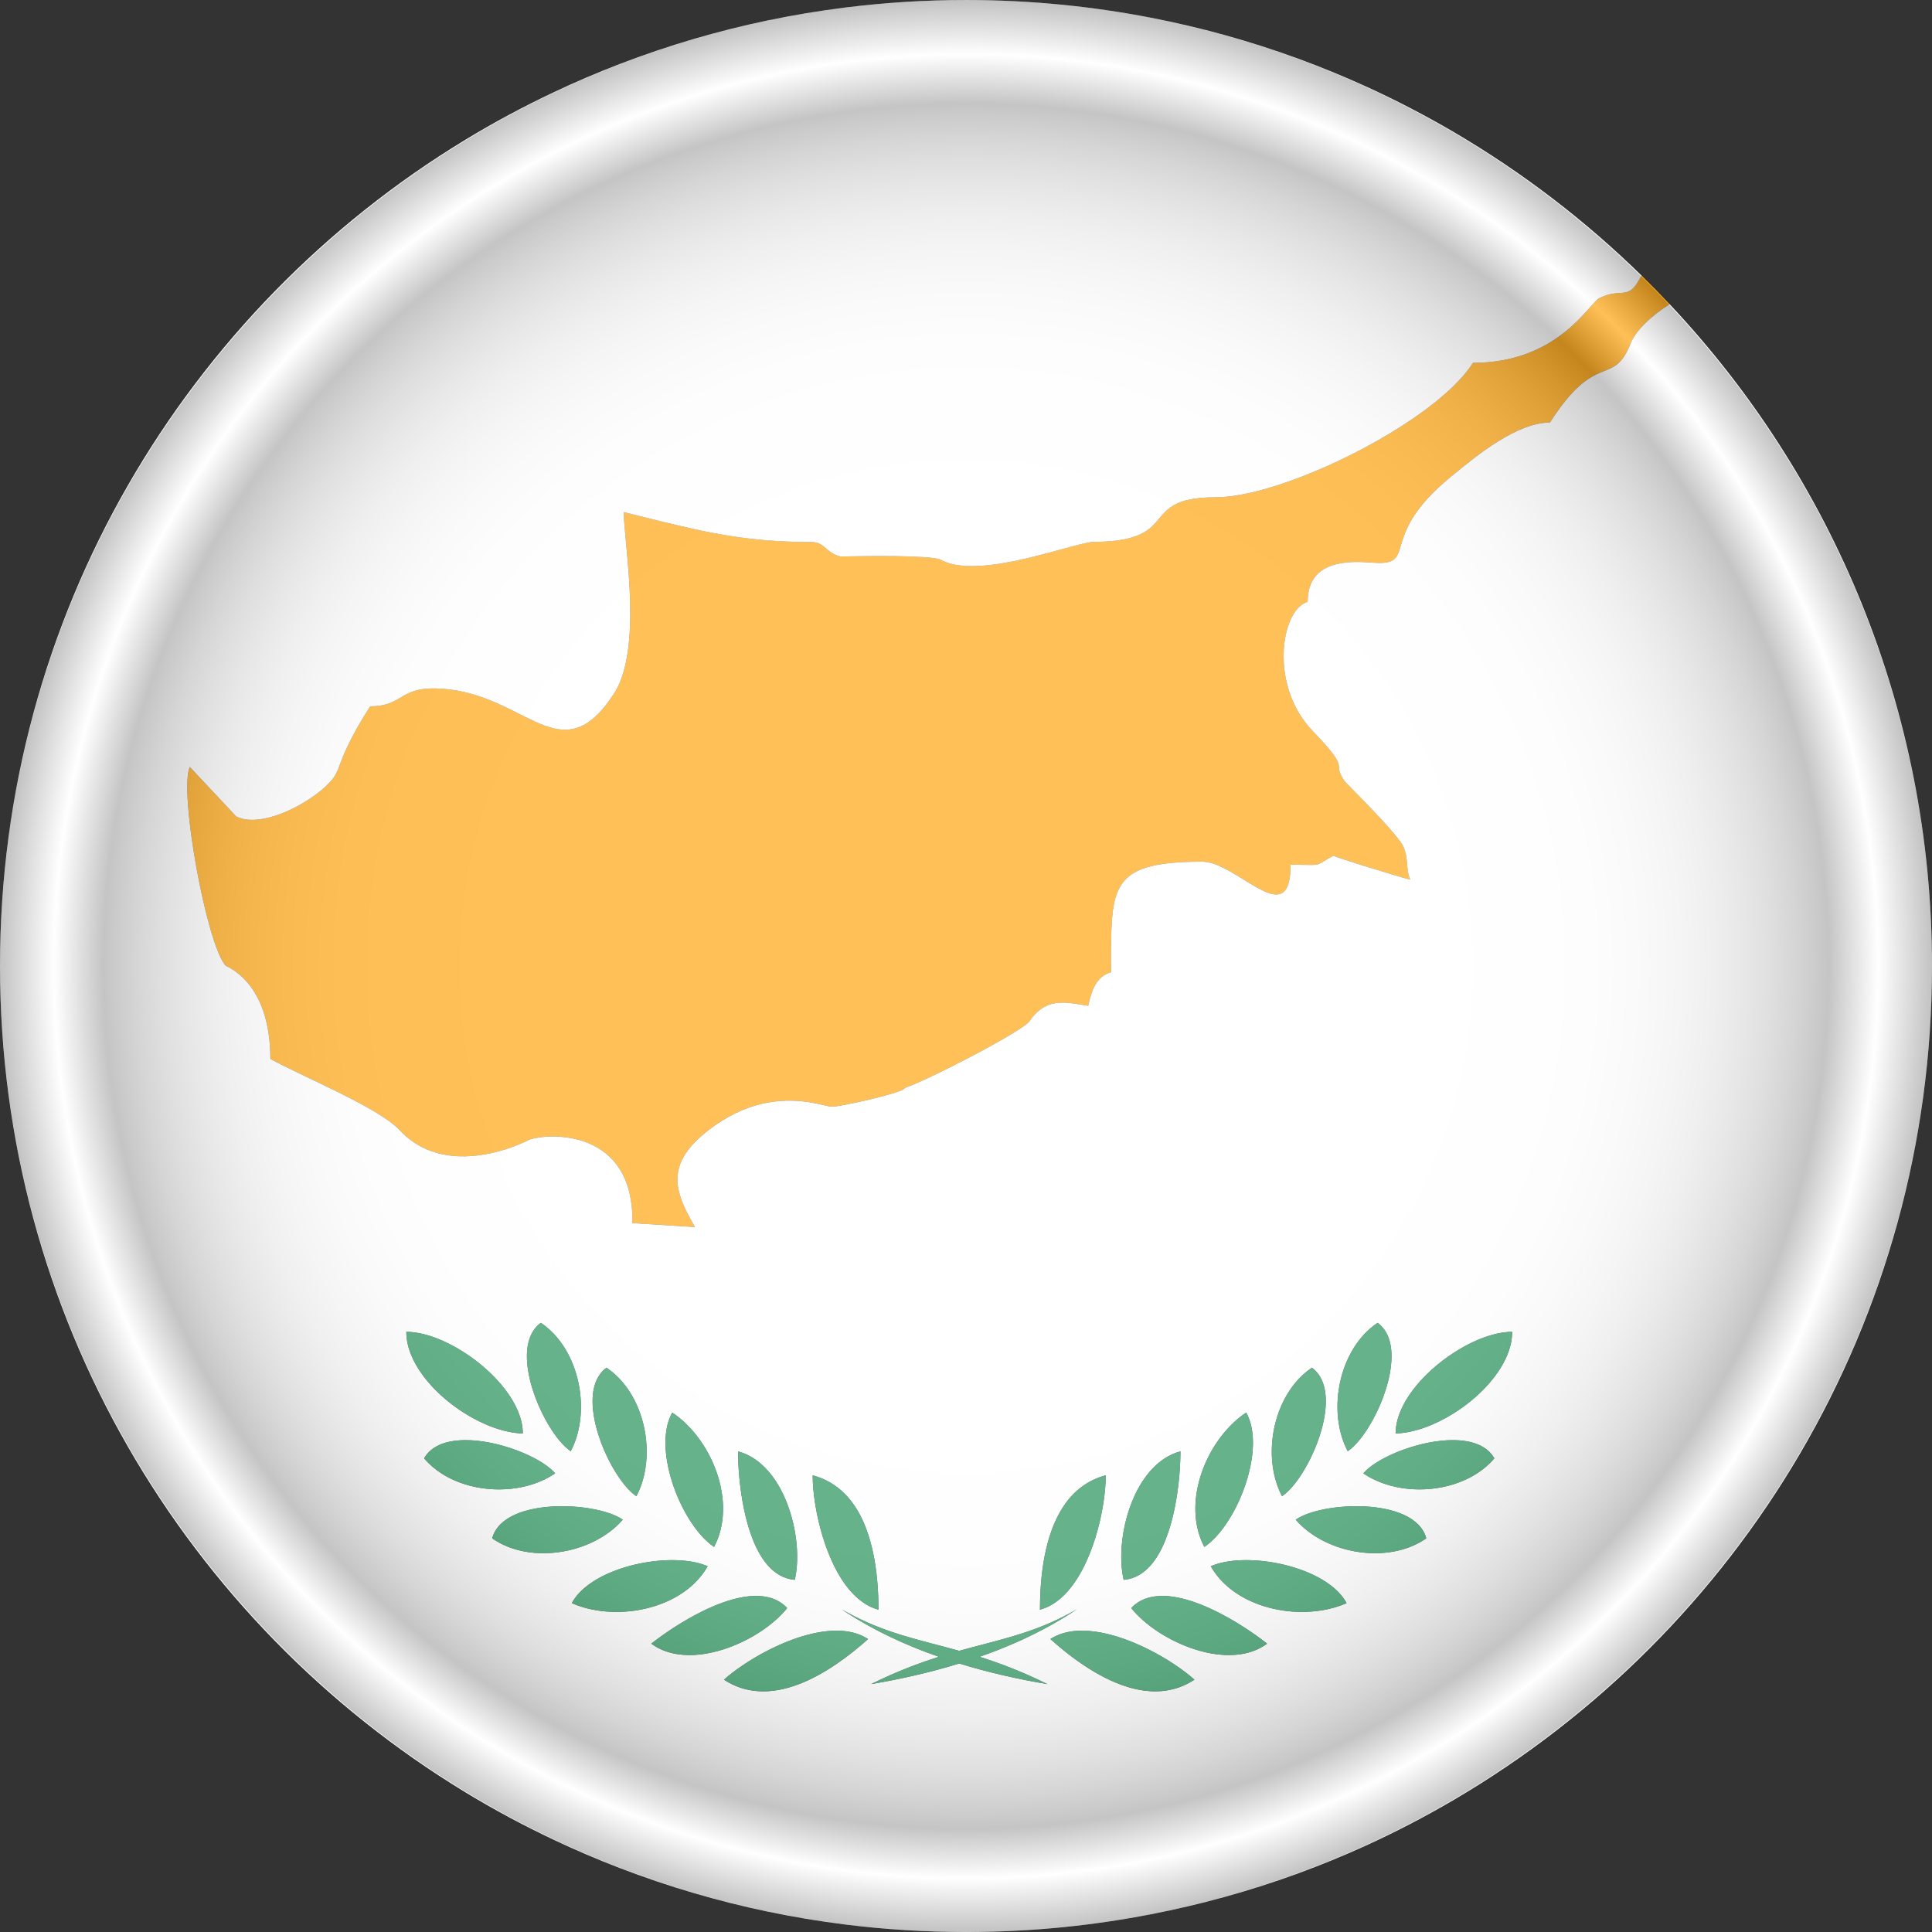 <svg id="&#x421;&#x43B;&#x43E;&#x439;_1" enable-background="new 0 0 449.994 449.994" height="449.994" viewBox="0 0 449.994 449.994" width="449.994" xmlns="http://www.w3.org/2000/svg" xmlns:xlink="http://www.w3.org/1999/xlink"><rect x="0" y="0" width="449.994" height="449.994" fill="#333333" stroke="none"/><radialGradient id="XMLID_90_" cx="224.999" cy="225.065" gradientUnits="userSpaceOnUse" r="225.03"><stop offset=".455" stop-color="#fff"/><stop offset=".594" stop-color="#fdfdfd"/><stop offset=".655" stop-color="#f6f6f6"/><stop offset=".701" stop-color="#e9e9e9"/><stop offset=".74" stop-color="#d7d7d7"/><stop offset=".774" stop-color="#c0c0c0"/><stop offset=".804" stop-color="#a3a3a3"/><stop offset=".833" stop-color="#808080"/><stop offset=".859" stop-color="#585858"/><stop offset=".882" stop-color="#2d2d2d"/><stop offset=".893" stop-color="#161616"/><stop offset=".944" stop-color="#fff"/><stop offset="1" stop-color="#0e0e0e"/></radialGradient><g><g clip-rule="evenodd" fill-rule="evenodd"><path d="m123.374 265.405c5.41-1.694 24.354-1.987 23.903 19.481l14.594.918c-4.651-8.14-7.784-15.002 4.771-23.758 13.553-9.454 25.026-4.287 27.096-4.287 2.208 0 17.248-3.381 16.987-4.359 5.695-1.934 27.517-13.278 29.073-15.553 3.998-5.922 9.005-4.258 13.662-3.591.821-3.777 1.957-6.863 5.332-7.816 0-19.757-.85-25.743 21.235-25.743 8.155 0 20.572 16.714 20.572.705 7.854 0 5.073.613 9.958-2.095 1.17.572 17.176 5.504 17.924 5.567-1.148-2.532-.296-4.995-1.736-7.91-1.44-2.953-13.451-14.82-13.564-15.006-3.303-4.9 2.006-1.918-7.429-11.693-10.27-10.631-7.354-28.369-1.167-30.103 0-11.603 13.474-9.039 16.6-9.039 8.567 0 .145-6.476 16.707-20.05 5.048-4.127 15.043-12.662 23.113-12.662 10.952-17.133 14.686-7.964 18.837-18.52 1.142-2.868 4.702-6.299 9.032-9.051-2.085-2.215-4.214-4.391-6.391-6.521-.075 0-.151 0-.227 0-3.088 6.108-4.353 2.453-9.737 5.11-2.402 1.184-9.489 15.078-29.438 15.078-8.992 14.084-44.365 31.301-59.729 31.301-18.87 0-7.633 10.23-28.579 10.404-4.552.037-26.876 9.171-35.727 4.113-3.164-1.236-23.198-.704-23.204-.704-3.341-.704-3.739-3.372-6.747-3.372-17.322 0-27.545-2.984-43.812-6.969 0 6.865 4.576 31.643-2.239 42.201-12.74 19.727-20.85-1.139-42.229-1.139-7.728 0-7.256 4.167-14.597 4.167-7.322 11.477-6.705 14.179-8.602 16.735-3.63 4.881-16.276 12.105-22.589 8.926l-10.825-11.552c-2.555 5.841 3.875 41.136 8.313 46.265.229.268 10.457 3.671 10.457 21.742 7.426 4.12 25.236 11.354 30.037 16.537 11.526 12.409 30.322 2.269 30.365 2.243z" fill="#ffac1f"/><path d="m338.634 419.206v-73.518c3.684-1.167 7.011-3.177 9.426-6.02-1.711-2.994-5.283-4.187-9.426-4.236v-6.278c7.351-4.617 13.574-11.951 13.574-18.949-4.041 0-9.008 1.899-13.574 4.856v-204.594c5.236-4.299 14.679-12.055 22.371-12.055 10.952-17.133 14.686-7.964 18.837-18.52 1.142-2.868 4.702-6.299 9.032-9.051 37.896 40.27 61.12 94.504 61.12 154.155 0 82.79-44.746 155.138-111.36 194.21zm0-329.378c1.827-1.795 3.344-3.582 4.447-5.318 19.949 0 27.036-13.895 29.438-15.078 5.385-2.657 6.649.998 9.737-5.11h.227c-13.146-12.889-27.872-24.167-43.85-33.54v59.046zm0-59.047v59.047c-5.114 5.026-12.69 10.125-20.814 14.462v-84.296c7.142 3.239 14.089 6.847 20.814 10.787zm0 79.686v204.595c-7.284 4.708-13.574 12.108-13.574 18.813 4.174-.094 9.083-1.899 13.574-4.721v6.278c-7.693-.092-17.364 3.771-20.814 7.426v-9.023c5.171-7.407 9.511-21.013 3.048-25.734-1.113.746-2.126 1.62-3.048 2.595v-108.985c4.784 1.496 10.234 3.129 10.662 3.164-1.148-2.532-.296-4.995-1.736-7.91-.846-1.736-5.344-6.545-8.926-10.257v-55.778c1.456.068 2.67.194 3.365.194 8.567 0 .145-6.476 16.707-20.05zm0 235.221v73.518c-6.728 3.947-13.669 7.558-20.814 10.801v-68.354c5.13.484 10.342-.528 14.383-3.353-1.33-4.96-7.687-7.102-14.383-7.436v-7.511c5.699 3.754 13.879 4.537 20.814 2.335zm-20.815-325.694v84.296c-5.045 2.686-10.297 5.079-15.304 6.979v-97.546c5.19 1.906 10.298 3.997 15.304 6.271zm0 110.936v55.778c-2.522-2.607-4.592-4.674-4.639-4.749-3.303-4.9 2.006-1.918-7.429-11.693-1.274-1.321-2.35-2.752-3.236-4.252v-24.57c.629-.633 1.327-1.072 2.069-1.28.001-9.018 8.137-9.476 13.235-9.234zm0 70.781v108.984c-6.573 6.954-8.228 19.154-3.912 27.313 1.251-.836 2.607-2.309 3.912-4.173v9.023c-.104.101-.198.207-.283.311l.283.186v7.511c-5.894-.292-12.052.818-15.304 2.643v-9.188c5.173-7.406 9.511-21.025 3.057-25.762-1.113.742-2.136 1.623-3.057 2.601v-119.745c5.488.075 3.604.353 8.042-2.107.498.245 3.696 1.29 7.262 2.403zm0 159.942v68.354c-5.007 2.273-10.114 4.365-15.304 6.271v-60.843c3.931.094 7.818-.585 11.127-2.038-1.899-3.548-6.174-6.253-11.127-7.957v-10.694c3.794 3.9 9.496 6.36 15.304 6.907zm-15.303-347.93v97.547c-6.558 2.484-12.694 4.123-17.394 4.469v-107.606c5.898 1.637 11.7 3.498 17.394 5.59zm0 127.72v24.57c-5.401-9.095-3.976-20.611 0-24.57zm0 59.972v119.744c-6.57 6.967-8.222 19.17-3.906 27.332 1.251-.84 2.604-2.306 3.906-4.171v9.188c-.265.145-.504.292-.73.446.236.271.479.534.73.792v10.694c-5.763-1.976-12.442-2.595-17.394-1.592v-8.24c5.397-7.448 8.92-19.884 5.134-26.602-1.865 1.245-3.602 2.847-5.134 4.687v-131.47c7.404 3.728 15.478 12.088 15.478-.82.723-.001 1.355.005 1.916.012zm0 174.021v60.843c-5.693 2.091-11.496 3.947-17.394 5.576v-56.393c3.687.191 7.193-.551 10.002-2.626-2.318-1.85-5.947-4.382-10.002-6.564v-7.473c4.42 4.259 10.971 6.479 17.394 6.637zm-17.394-367.303v107.605c-.613.047-1.207.072-1.771.072-11.766 0-11.825 3.979-15.282 7.017v-118.7c5.762 1.119 11.455 2.456 17.053 4.006zm0 194.09v131.471c-6.061 7.277-8.982 18.342-4.61 26.61 1.601-1.075 3.171-2.708 4.61-4.695v8.24c-1.142.232-2.191.551-3.113.959.843 1.488 1.896 2.815 3.113 3.991v7.473c-5.623-3.031-12.086-5.388-17.053-4.283v-7.473c5.549-6.392 6.876-19.94 6.876-26.476-2.677.714-4.973 2.296-6.876 4.415v-140.694c2.95-.735 6.838-1.063 11.958-1.063 1.582-.001 3.322.628 5.095 1.525zm0 183.239v56.393c-5.598 1.554-11.291 2.884-17.053 4.004v-51.942c3.454.183 6.895-.572 10.131-2.695-2.422-2.164-6.048-4.661-10.131-6.766v-5.566c4.705 3.515 11.113 6.26 17.053 6.572zm-17.053-381.335v118.7c-2.088 1.833-5.412 3.325-13.297 3.388-1.236.012-3.794.697-7.036 1.585v-126.661c6.875.691 13.654 1.692 20.333 2.988zm0 197.634v140.694c-5.872 6.539-8.048 18.217-6.353 25.517 2.566-.217 4.654-1.5 6.353-3.456v7.473c-1.745.384-3.306 1.195-4.585 2.551 1.188 1.5 2.758 2.984 4.585 4.35v5.566c-6.614-3.402-14.43-5.78-20.333-4.088v-3.563c1.044-.636 2.076-1.299 3.089-1.979-1.048.606-2.073 1.164-3.089 1.676v-4.871c6.737-6.555 9.813-20.368 9.813-28.011-4.375 1.16-7.542 3.783-9.813 7.177v-117.27c1.903.031 3.844.459 5.724.73.821-3.777 1.957-6.863 5.332-7.816 0-15.175-.504-22.227 9.277-24.68zm0 192.155c-7.274-.39-14.618-4.913-20.333-9.523v64.466c6.875-.695 13.653-1.704 20.333-3zm-20.333-392.777v126.661c-8.668 2.374-22.249 6.212-28.69 2.528-2.714-1.06-17.852-.82-22.101-.729v-127.857c9.191-1.144 18.554-1.742 28.048-1.742 7.681 0 15.268.387 22.743 1.139zm0 232.387v117.27c-4.532 6.775-5.511 16.632-5.511 24.117 2.061-.547 3.891-1.705 5.511-3.283v4.871c-8.294 4.199-15.669 5.59-24.315 8.002-9.397-2.62-17.289-4.035-26.476-9.146v-6.208c2.099 2.84 4.643 4.963 7.665 5.765 0-8.545-1.283-20.179-7.665-26.793v-90.822c5.095-.963 13.98-3.146 13.779-3.897 5.695-1.934 27.517-13.278 29.073-15.553 2.385-3.536 5.128-4.367 7.939-4.323zm0 143.278c-6.107 3.717-12.726 6.695-19.575 9.092 4.715 1.491 9.889 3.441 15.798 6.36-6.818-1.151-13.757-2.705-20.538-4.803-6.797 2.098-13.729 3.651-20.534 4.803 5.906-2.919 11.071-4.869 15.795-6.36-7.671-2.679-15.06-6.095-21.736-10.451v4.488c1.922.239 3.698.818 5.243 1.831-1.576 1.405-3.337 2.881-5.243 4.296v62.198c9.19 1.145 18.554 1.736 28.048 1.736 7.681 0 15.268-.384 22.743-1.136v-64.466c-1.088-.884-2.123-1.771-3.085-2.629.949-.623 1.984-1.079 3.085-1.396v-3.563zm-68.964-34.342c5.866 6.535 8.046 18.21 6.351 25.51-2.563-.217-4.655-1.5-6.351-3.447v7.464c1.74.387 3.3 1.195 4.576 2.551-1.188 1.497-2.758 2.979-4.576 4.337v5.579c5.834-3.003 12.605-5.208 18.173-4.522v-4.488c-.312-.204-.616-.412-.925-.619.312.183.62.358.925.531v-6.208c-5.246-7.114-7.661-18.748-7.661-25.529 3.139.833 5.654 2.419 7.661 4.501v-90.822c-1.516.286-2.698.462-3.208.462-1.406 0-7.161-2.387-14.965-.943zm18.173-340.72v127.856l-1.104.025c-3.341-.704-3.739-3.372-6.747-3.372-3.721 0-7.123-.139-10.322-.393v-121.092c5.977-1.249 12.034-2.259 18.173-3.024zm0 384.318v62.198c-6.14-.765-12.196-1.78-18.173-3.025v-51.316c6.389-.341 12.831-3.879 18.173-7.857zm-25.048-48.02c2.68.714 4.97 2.296 6.875 4.422v-85.646c-3.67.68-7.793 2.205-12.131 5.23-2.037 1.422-3.664 2.796-4.934 4.133v19.336l.163.289-.163-.012v47.896c6.066 7.275 8.988 18.346 4.61 26.614-1.601-1.072-3.171-2.701-4.61-4.689v8.234c1.145.232 2.197.551 3.123.959-.847 1.484-1.906 2.815-3.123 3.991v7.473c5.629-3.031 12.092-5.391 17.064-4.283v-7.464c-5.552-6.392-6.874-19.945-6.874-26.483zm6.875-333.274v121.094c-6.107-.49-11.492-1.409-17.064-2.623v-114.194c5.598-1.639 11.291-3.07 17.064-4.277zm0 374.11v5.579c-4.085 2.104-7.711 4.599-10.143 6.766 3.246 2.126 6.687 2.878 10.143 2.695v51.316c-5.773-1.208-11.467-2.636-17.064-4.277v-55.493c5.943-.315 12.359-3.064 17.064-6.586zm-17.064-369.833v114.193c-5.09-1.11-10.332-2.46-16.425-3.953 0 6.381 3.947 28.23-.966 39.76v-144.122c5.69-2.187 11.491-4.149 17.391-5.878zm0 257.137v19.336c-3.812-6.697-6.471-12.543 0-19.336zm0 19.613-14.431-.906c.116-5.535-1.06-9.618-2.96-12.612v48.882c6.577 6.967 8.234 19.167 3.906 27.335-1.251-.837-2.607-2.306-3.906-4.164v9.174c.265.145.514.296.74.453-.24.273-.484.541-.74.799v10.688c5.763-1.976 12.443-2.595 17.391-1.592v-8.234c-5.397-7.444-8.92-19.887-5.133-26.607 1.867 1.245 3.598 2.843 5.133 4.683zm0 83.006v7.473c-4.058 2.183-7.678 4.715-10.002 6.564 2.814 2.075 6.315 2.821 10.002 2.626v55.493c-5.9-1.727-11.701-3.692-17.391-5.879v-59.641c6.42-.157 12.971-2.377 17.391-6.636zm-17.391-353.878v144.122c-.371.875-.795 1.695-1.273 2.441-5.029 7.784-9.341 9.246-14.023 8.164v-148.182c4.997-2.365 10.105-4.545 15.296-6.545zm0 257.353v48.882c-.924-.975-1.943-1.855-3.057-2.598-6.46 4.739-2.119 18.361 3.057 25.769v9.174c-3.258-1.821-9.413-2.925-15.297-2.636v-7.504l.285-.192c-.091-.106-.188-.21-.285-.317v-9.017c1.299 1.864 2.66 3.337 3.912 4.173 4.309-8.155 2.648-20.352-3.912-27.306v-45.991c5.042.047 11.571 1.688 15.297 7.563zm0 82.479v10.688c-4.956 1.704-9.23 4.409-11.133 7.957 3.314 1.453 7.199 2.132 11.133 2.038v59.641c-5.191-1.997-10.3-4.18-15.297-6.545v-66.878c5.799-.548 11.504-3.005 15.297-6.901zm-15.296-333.287v148.183c-5.715-1.32-11.983-6.416-20.814-8.453v-128.534c6.714-4.085 13.661-7.818 20.814-11.196zm0 243.245v45.991c-.926-.981-1.944-1.855-3.058-2.602-6.45 4.722-2.123 18.327 3.058 25.734v9.017c-3.46-3.651-13.129-7.508-20.814-7.419v-6.278c4.487 2.821 9.403 4.627 13.567 4.721 0-6.705-6.287-14.105-13.567-18.813v-45.73c8.102-.11 15.143-3.906 15.168-3.926 1.273-.399 3.299-.72 5.646-.695zm0 78.65v7.504c-6.706.334-13.057 2.473-14.38 7.436 4.038 2.824 9.243 3.837 14.38 3.353v66.878c-7.152-3.378-14.1-7.107-20.814-11.196v-71.646c6.927 2.194 15.11 1.417 20.814-2.329zm-20.815-310.699v128.533c-2.281-.525-4.73-.85-7.392-.85-7.728 0-7.256 4.167-14.597 4.167-7.322 11.477-6.705 14.179-8.602 16.735-3.63 4.881-16.276 12.105-22.589 8.926l-10.825-11.552c-2.555 5.841 3.875 41.136 8.313 46.265.229.268 10.457 3.671 10.457 21.742 7.426 4.12 25.236 11.354 30.037 16.537 4.475 4.818 10.048 6.237 15.197 6.165v45.73c-4.57-2.957-9.527-4.856-13.572-4.856 0 7.001 6.222 14.336 13.572 18.949v6.278c-4.148.047-7.719 1.242-9.427 4.236 2.415 2.843 5.743 4.853 9.427 6.02v71.646c-64.874-39.476-108.205-110.858-108.205-192.336s43.331-152.853 108.206-192.335z" fill="#fff"/><path d="m320.801 361.76v-10.617c5.514.767 10.272 2.943 11.401 7.158-3.255 2.276-7.277 3.374-11.401 3.459zm0-16.801v-4.435c7.608-4.705 23.051-8.215 27.259-.855-6.224 7.325-18.491 9.089-27.259 5.29zm0-16.317v-20.493l.066-.048c5.143 3.753 3.447 13.134-.066 20.541zm31.407-18.437c-10.488 0-27.148 12.76-27.148 23.67 11.002-.251 27.148-12.397 27.148-23.67zm-31.407-2.057v20.493c-2.019 4.249-4.626 7.851-6.894 9.366-4.906-9.278-2.089-23.788 6.894-29.859zm0 32.376v4.435c-1.157-.497-2.252-1.095-3.265-1.79.746-.884 1.875-1.78 3.265-2.645zm0 10.619v10.617c-7.161.151-14.644-2.748-19.016-7.806 3.466-2.422 11.876-3.806 19.016-2.811zm-32.238 34.206v-7.089c2.633 1.623 4.925 3.271 6.561 4.576-1.915 1.415-4.158 2.211-6.561 2.513zm0-13.883v-8.042c9.165-.513 21.449 3.199 25.079 9.974-7.441 3.267-17.782 2.613-25.079-1.932zm0-21.827v-19.377c.551-.45 1.116-.871 1.692-1.255 2.894 5.133 1.522 13.599-1.692 20.632zm17.009-31.08c-9.039 6.051-11.889 20.619-6.963 29.933 6.221-4.165 15.037-24.002 6.963-29.933zm-17.009 11.703v19.377c-2.117 4.63-5.029 8.64-8.052 10.665-5.132-9.709-.207-23.283 8.052-30.042zm0 33.162v8.042c-2.705-1.686-4.991-3.906-6.555-6.658 1.794-.792 4.058-1.243 6.555-1.384zm0 14.836v7.089c-5.737.724-12.396-1.384-17.72-4.598v-9.039c5.611.037 12.377 3.242 17.72 6.548zm-17.719 15.59c2.51-.254 4.988-1.072 7.356-2.629-1.855-1.657-4.422-3.513-7.356-5.236zm0-33.763v-20.116c1.249-.871 2.616-1.535 4.102-1.931-.001 5.268-.866 15.084-4.102 22.047zm0-20.116v20.116c-2.007 4.313-4.926 7.529-9.127 7.885-1.941-8.357 1.188-22.447 9.127-28.001zm0 31.741v9.039c-3.013-1.818-5.602-3.995-7.359-6.212 1.924-2.045 4.491-2.847 7.359-2.827zm0 14.272c-7.523-4.416-17.5-7.97-24.318-5.199v2.607c6.561 5.522 15.65 11.341 24.318 10.457zm-24.319-8.458v-.428c1.409-.673 2.837-1.425 4.3-2.273-1.403.944-2.837 1.846-4.3 2.701zm0-4.827v-19.865c2.312-4.368 5.803-7.831 11.023-9.215.001 8.089-3.443 23.085-11.023 29.08zm0-19.865v19.865c-1.309 1.034-2.739 1.802-4.3 2.214.001-6.765.799-15.465 4.3-22.079zm0 24.265v.428c-5.769 3.385-11.964 6.13-18.364 8.369 4.715 1.491 9.889 3.441 15.798 6.36-6.818-1.151-13.757-2.705-20.538-4.803-6.797 2.098-13.729 3.651-20.534 4.803 5.906-2.919 11.071-4.869 15.795-6.36-6.854-2.396-13.479-5.371-19.575-9.089v-.302c8.284 4.195 15.662 5.586 24.314 7.998 8.222-2.296 15.299-3.664 23.104-7.404zm0 3.686c-.657.268-1.28.588-1.874.979.601.534 1.223 1.081 1.874 1.629zm-47.419 3.602c1.092-.881 2.126-1.768 3.082-2.623-.947-.623-1.984-1.076-3.082-1.394zm0-12.744v-20.827c4.52 6.777 5.504 16.618 5.504 24.098-2.053-.545-3.884-1.699-5.504-3.271zm0-20.828v20.827c-6.746-6.549-9.822-20.375-9.822-28.023 4.387 1.164 7.551 3.793 9.822 7.196zm0 25.69v.302c-1.047-.636-2.076-1.296-3.086-1.981 1.045.606 2.071 1.163 3.086 1.679zm0 3.865v4.017c-6.447 5.202-14.968 10.294-23.117 9.463v-7.865c7.092-4.162 16.358-7.555 23.117-5.615zm-23.117.374c3.014-1.817 5.605-3.991 7.359-6.205-1.924-2.045-4.494-2.847-7.359-2.827zm0-20.663v-20.11c7.936 5.551 11.074 19.642 9.134 28.001-4.202-.356-7.127-3.573-9.134-7.891zm0-20.11v20.11c-3.236-6.964-4.092-16.776-4.092-22.041 1.485.396 2.847 1.06 4.092 1.931zm0 31.741v9.032c-5.324 3.218-11.979 5.328-17.723 4.604v-7.089c5.354-3.305 12.112-6.51 17.723-6.547zm0 14.272c-2.934 1.724-5.498 3.579-7.359 5.236 2.375 1.557 4.847 2.375 7.359 2.629zm-17.722-14.518v-8.042c2.5.142 4.768.592 6.564 1.384-1.566 2.752-3.856 4.972-6.564 6.658zm0-21.824v-19.383c8.266 6.759 13.197 20.336 8.052 30.045-3.02-2.023-5.935-6.03-8.052-10.662zm0-19.383v19.383c-3.215-7.029-4.582-15.502-1.691-20.635.577.384 1.144.805 1.691 1.252zm0 33.165v8.042c-7.297 4.545-17.635 5.199-25.082 1.932 3.632-6.775 15.919-10.487 25.082-9.974zm0 14.836v7.089c-2.402-.302-4.643-1.098-6.561-2.513 1.642-1.306 3.928-2.953 6.561-4.576zm-32.232-16.5v-10.617c7.14-.994 15.556.393 19.022 2.812-4.374 5.057-11.857 7.956-19.022 7.805zm0-16.801v-4.435c1.39.864 2.522 1.761 3.271 2.645-1.012.695-2.11 1.293-3.271 1.79zm0-16.308v-20.497c8.977 6.073 11.801 20.579 6.897 29.854-2.267-1.516-4.88-5.113-6.897-9.357zm15.226-10.092c-8.08 5.932.739 25.769 6.963 29.933 4.938-9.314 2.089-23.883-6.963-29.933zm-46.627-8.354c0 11.272 16.147 23.419 27.14 23.67-.001-10.91-16.648-23.67-27.14-23.67zm31.401-2.051v20.497c-3.517-7.41-5.208-16.792-.072-20.551zm0 32.37v4.435c-8.769 3.799-21.028 2.035-27.256-5.29 4.197-7.359 19.652-3.85 27.256.855zm0 10.619v10.617c-4.126-.081-8.14-1.183-11.395-3.459 1.127-4.218 5.879-6.398 11.395-7.158z" fill="#396"/><path d="m224.993 449.994c123.929 0 225.001-101.069 225.001-224.997 0-123.925-101.072-224.997-225.001-224.997-123.918 0-224.99 101.072-224.99 224.997 0 123.928 101.072 224.997 224.99 224.997z" fill="url(#XMLID_90_)" opacity=".25"/></g></g></svg>